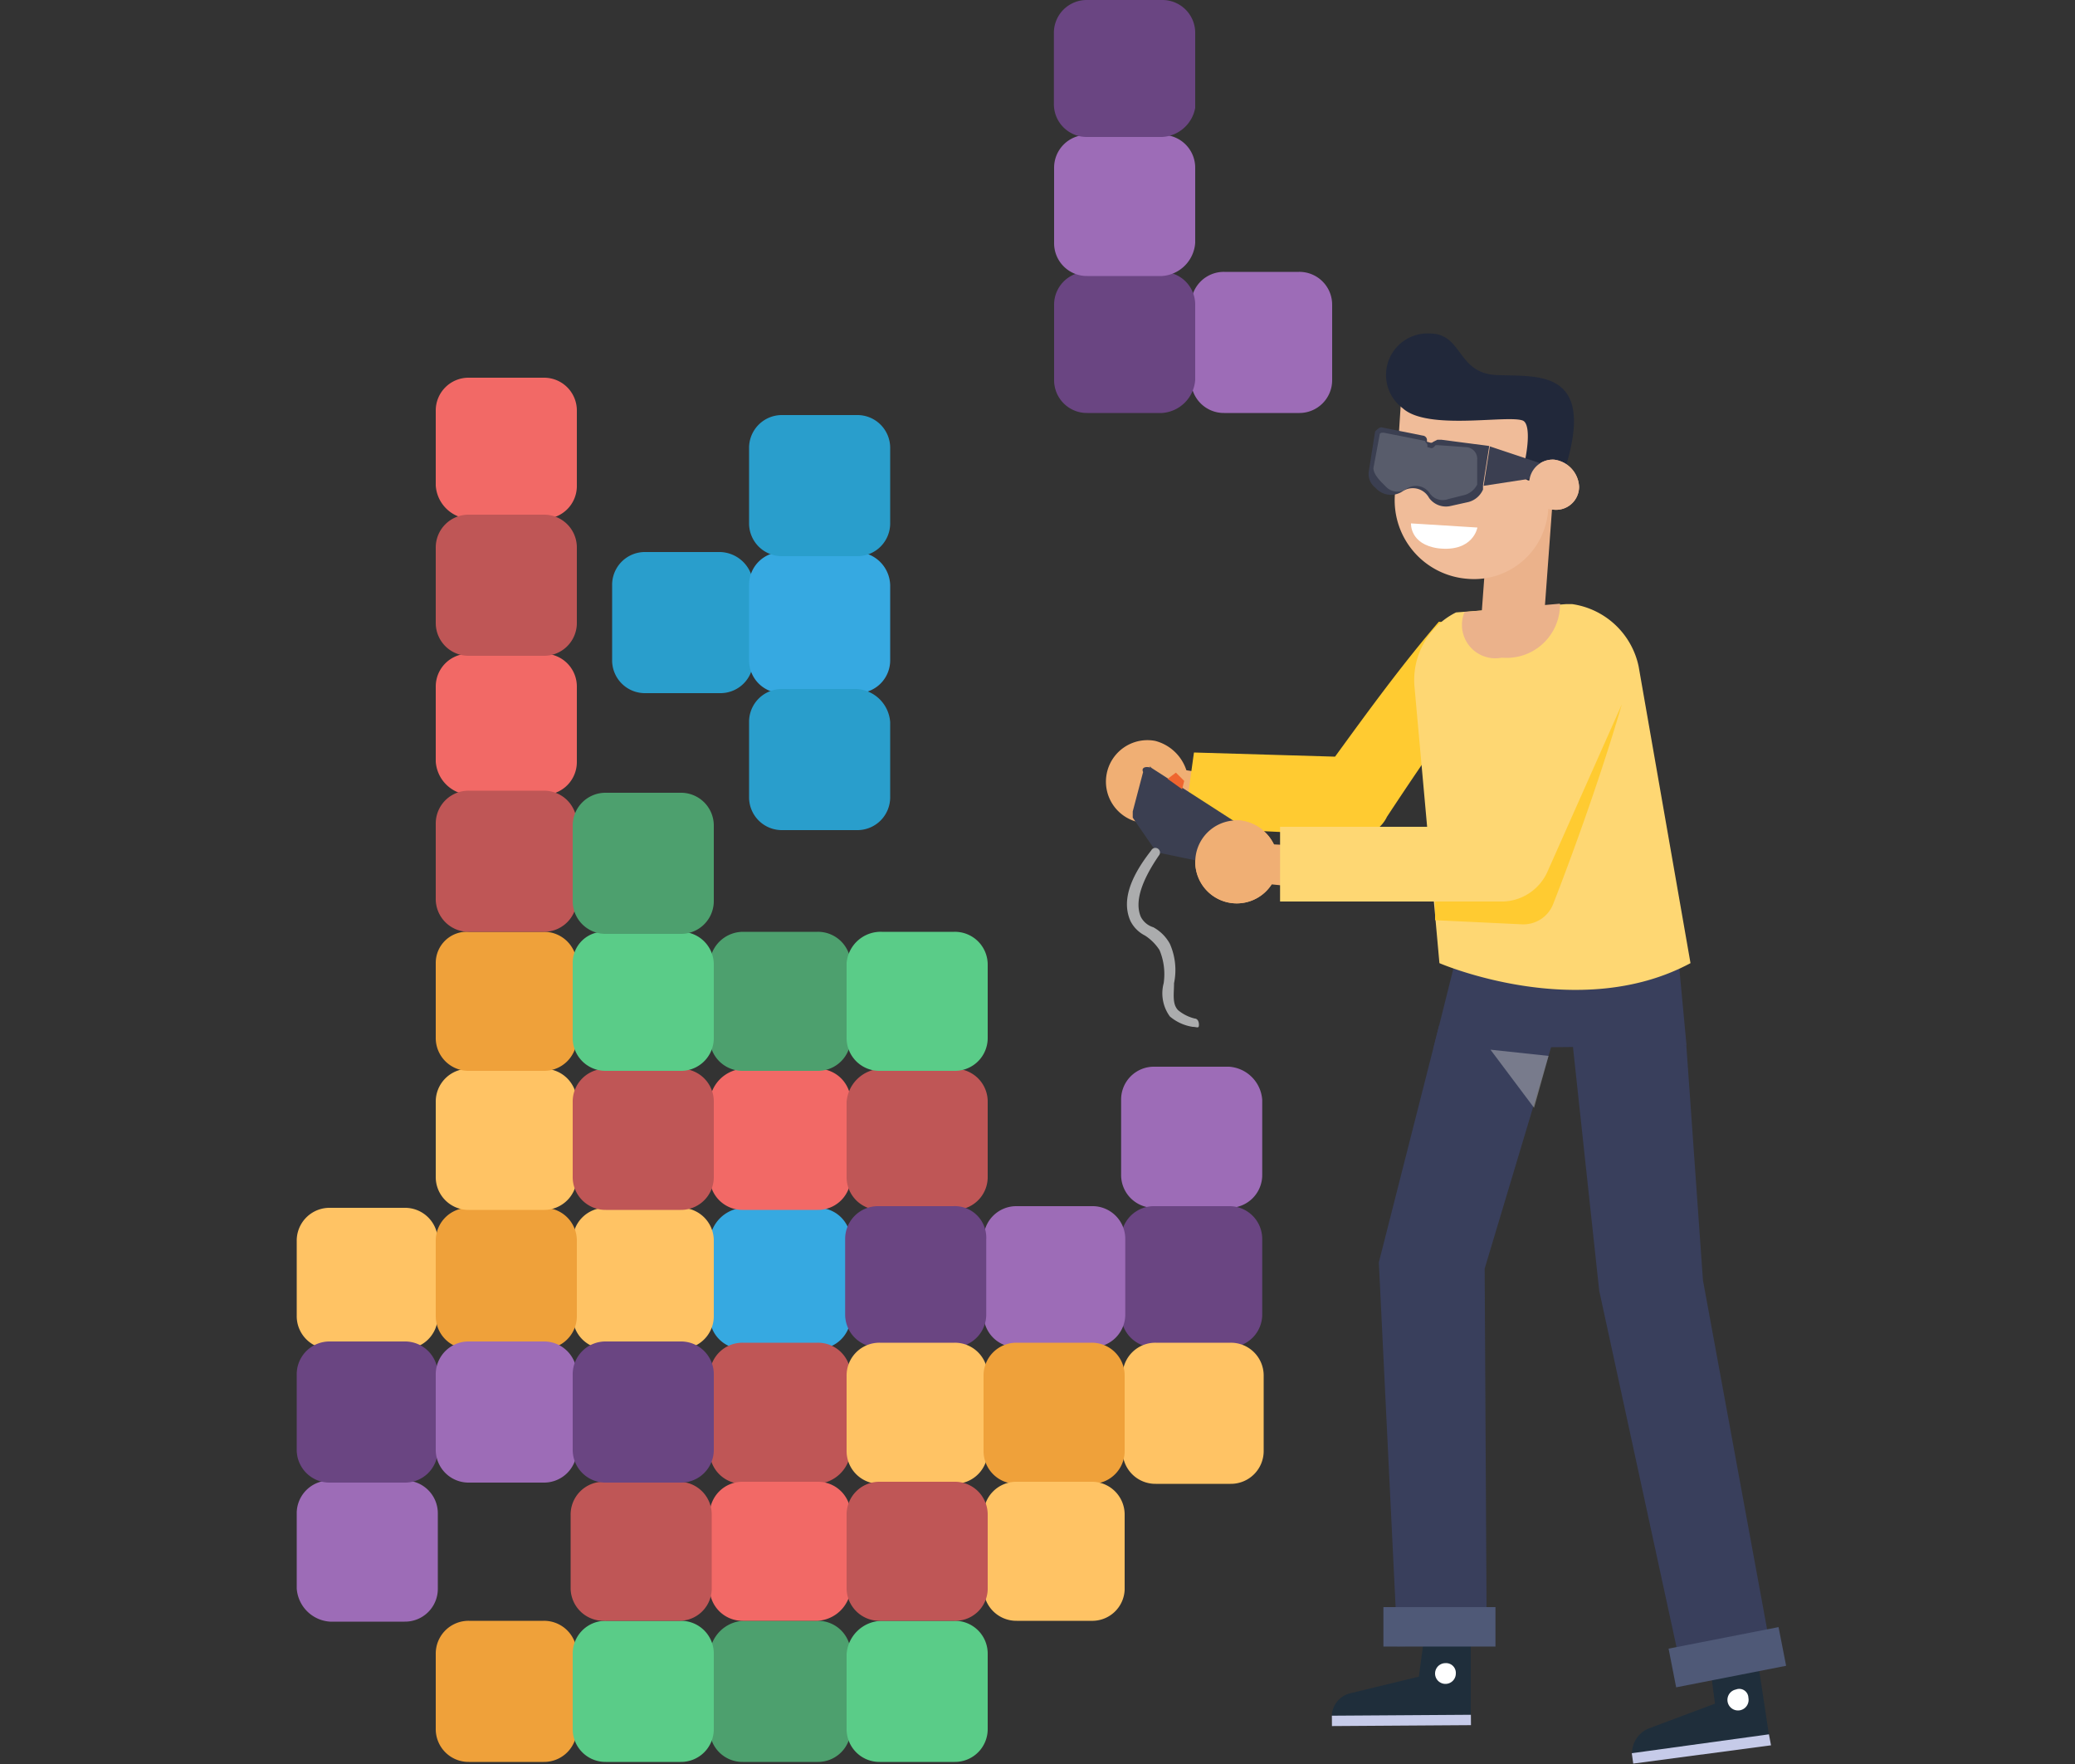 <svg id="Layer_1" data-name="Layer 1" xmlns="http://www.w3.org/2000/svg" viewBox="0 0 100 85"><rect x="0" y="0" width="100" height="85" fill="#333333" stroke="none"/><defs><style>.cls-1{fill:#36a9e1;}.cls-2{fill:#ffc364;}.cls-3{fill:#efa13a;}.cls-4{fill:#f26966;}.cls-5{fill:#bf5656;}.cls-6{fill:#299ecc;}.cls-7{fill:#4da06e;}.cls-8{fill:#5acc88;}.cls-9{fill:#9d6cb7;}.cls-10{fill:#6a4582;}.cls-11{fill:#f0af74;}.cls-12{fill:#393f5c;}.cls-13{opacity:0.44;}.cls-14{fill:#c8c8c8;}.cls-15{fill:#1f2e3b;}.cls-16{fill:#c6cbe9;}.cls-17{fill:#fff;}.cls-18{fill:#ffcb31;}.cls-19{fill:#fed773;}.cls-20{fill:#ebb28b;}.cls-21{fill:#f0bc99;}.cls-22{fill:#21283a;}.cls-23{fill:#4f5977;}.cls-24{fill:#3b3f51;}.cls-25{fill:#585c6b;}.cls-26{fill:#abacad;}.cls-27{fill:#ef652f;}</style></defs><title>UNIK_ícones</title><path class="cls-1" d="M35.8,58.2h3.6A1.58,1.58,0,0,1,41,59.8v3.6A1.58,1.58,0,0,1,39.4,65H35.8a1.58,1.58,0,0,1-1.6-1.6V59.8a1.72,1.72,0,0,1,1.6-1.6Z"/><path class="cls-2" d="M29.2,58.2h3.6a1.58,1.58,0,0,1,1.6,1.6v3.6A1.58,1.58,0,0,1,32.8,65H29.2a1.58,1.58,0,0,1-1.6-1.6V59.8A1.58,1.58,0,0,1,29.2,58.2Z"/><path class="cls-2" d="M15.9,58.2h3.6a1.58,1.58,0,0,1,1.6,1.6v3.6A1.58,1.58,0,0,1,19.5,65H15.9a1.58,1.58,0,0,1-1.6-1.6V59.8A1.58,1.58,0,0,1,15.9,58.2Z"/><path class="cls-3" d="M22.6,58.2h3.6a1.58,1.58,0,0,1,1.6,1.6v3.6A1.58,1.58,0,0,1,26.2,65H22.6A1.58,1.58,0,0,1,21,63.4V59.8A1.58,1.58,0,0,1,22.6,58.2Z"/><path class="cls-2" d="M22.6,51.5h3.6a1.58,1.58,0,0,1,1.6,1.6v3.6a1.58,1.58,0,0,1-1.6,1.6H22.6A1.58,1.58,0,0,1,21,56.7V53.1A1.58,1.58,0,0,1,22.6,51.5Z"/><path class="cls-3" d="M22.6,44.9h3.6a1.58,1.58,0,0,1,1.6,1.6V50a1.58,1.58,0,0,1-1.6,1.6H22.6A1.58,1.58,0,0,1,21,50V46.4A1.5,1.5,0,0,1,22.6,44.9Z"/><path class="cls-4" d="M35.8,51.5h3.6A1.58,1.58,0,0,1,41,53.1v3.6a1.58,1.58,0,0,1-1.6,1.6H35.8a1.58,1.58,0,0,1-1.6-1.6V53.1a1.72,1.72,0,0,1,1.6-1.6Z"/><path class="cls-5" d="M29.2,51.5h3.6a1.58,1.58,0,0,1,1.6,1.6v3.6a1.58,1.58,0,0,1-1.6,1.6H29.2a1.58,1.58,0,0,1-1.6-1.6V53.1A1.58,1.58,0,0,1,29.2,51.5Z"/><path class="cls-5" d="M42.5,51.5H46a1.58,1.58,0,0,1,1.6,1.6v3.6A1.58,1.58,0,0,1,46,58.3H42.4a1.58,1.58,0,0,1-1.6-1.6V53.1A1.73,1.73,0,0,1,42.5,51.5Z"/><path class="cls-6" d="M36.3,28.2v3.6a1.58,1.58,0,0,1-1.6,1.6H31.1a1.58,1.58,0,0,1-1.6-1.6V28.2a1.58,1.58,0,0,1,1.6-1.6h3.6A1.64,1.64,0,0,1,36.3,28.2Z"/><path class="cls-1" d="M42.9,28.2v3.6a1.58,1.58,0,0,1-1.6,1.6H37.7a1.58,1.58,0,0,1-1.6-1.6V28.2a1.58,1.58,0,0,1,1.6-1.6h3.6A1.64,1.64,0,0,1,42.9,28.2Z"/><path class="cls-6" d="M42.9,21.6v3.6a1.58,1.58,0,0,1-1.6,1.6H37.7a1.58,1.58,0,0,1-1.6-1.6V21.6A1.58,1.58,0,0,1,37.7,20h3.6A1.58,1.58,0,0,1,42.9,21.6Z"/><path class="cls-6" d="M42.9,34.8v3.6A1.58,1.58,0,0,1,41.3,40H37.7a1.58,1.58,0,0,1-1.6-1.6V34.8a1.58,1.58,0,0,1,1.6-1.6h3.6A1.72,1.72,0,0,1,42.9,34.8Z"/><path class="cls-4" d="M21,36.7V33.1a1.58,1.58,0,0,1,1.6-1.6h3.6a1.58,1.58,0,0,1,1.6,1.6v3.6a1.58,1.58,0,0,1-1.6,1.6H22.6A1.72,1.72,0,0,1,21,36.7Z"/><path class="cls-4" d="M21,23.4V19.8a1.58,1.58,0,0,1,1.6-1.6h3.6a1.58,1.58,0,0,1,1.6,1.6v3.6A1.58,1.58,0,0,1,26.2,25H22.6A1.72,1.72,0,0,1,21,23.4Z"/><path class="cls-5" d="M21,43.3V39.7a1.58,1.58,0,0,1,1.6-1.6h3.6a1.58,1.58,0,0,1,1.6,1.6v3.6a1.58,1.58,0,0,1-1.6,1.6H22.6A1.58,1.58,0,0,1,21,43.3Z"/><path class="cls-5" d="M21,30V26.4a1.58,1.58,0,0,1,1.6-1.6h3.6a1.58,1.58,0,0,1,1.6,1.6V30a1.58,1.58,0,0,1-1.6,1.6H22.6A1.58,1.58,0,0,1,21,30Z"/><path class="cls-7" d="M35.8,44.9h3.6A1.58,1.58,0,0,1,41,46.5V50a1.58,1.58,0,0,1-1.6,1.6H35.8A1.58,1.58,0,0,1,34.2,50V46.4A1.62,1.62,0,0,1,35.8,44.9Z"/><path class="cls-8" d="M29.2,44.9h3.6a1.58,1.58,0,0,1,1.6,1.6V50a1.58,1.58,0,0,1-1.6,1.6H29.2A1.58,1.58,0,0,1,27.6,50V46.4A1.5,1.5,0,0,1,29.2,44.9Z"/><path class="cls-7" d="M29.2,38.2h3.6a1.58,1.58,0,0,1,1.6,1.6v3.6A1.58,1.58,0,0,1,32.8,45H29.2a1.58,1.58,0,0,1-1.6-1.6V39.8A1.58,1.58,0,0,1,29.2,38.2Z"/><path class="cls-8" d="M42.5,44.9H46a1.58,1.58,0,0,1,1.6,1.6V50A1.58,1.58,0,0,1,46,51.6H42.4A1.58,1.58,0,0,1,40.8,50V46.4A1.65,1.65,0,0,1,42.5,44.9Z"/><path class="cls-3" d="M22.6,78.1h3.6a1.58,1.58,0,0,1,1.6,1.6v3.6a1.58,1.58,0,0,1-1.6,1.6H22.6A1.58,1.58,0,0,1,21,83.3V79.7A1.58,1.58,0,0,1,22.6,78.1Z"/><path class="cls-7" d="M35.8,78.1h3.6A1.58,1.58,0,0,1,41,79.7v3.6a1.58,1.58,0,0,1-1.6,1.6H35.8a1.58,1.58,0,0,1-1.6-1.6V79.7A1.72,1.72,0,0,1,35.8,78.1Z"/><path class="cls-8" d="M29.2,78.1h3.6a1.58,1.58,0,0,1,1.6,1.6v3.6a1.58,1.58,0,0,1-1.6,1.6H29.2a1.58,1.58,0,0,1-1.6-1.6V79.7A1.58,1.58,0,0,1,29.2,78.1Z"/><path class="cls-8" d="M42.5,78.1H46a1.58,1.58,0,0,1,1.6,1.6v3.6A1.58,1.58,0,0,1,46,84.9H42.4a1.58,1.58,0,0,1-1.6-1.6V79.7A1.73,1.73,0,0,1,42.5,78.1Z"/><path class="cls-9" d="M60.83,53v3.6a1.58,1.58,0,0,1-1.6,1.6h-3.6a1.58,1.58,0,0,1-1.6-1.6V53a1.58,1.58,0,0,1,1.6-1.6h3.6A1.72,1.72,0,0,1,60.83,53Z"/><path class="cls-10" d="M60.83,59.72v3.6a1.58,1.58,0,0,1-1.6,1.6h-3.6a1.58,1.58,0,0,1-1.6-1.6v-3.6a1.58,1.58,0,0,1,1.6-1.6h3.6A1.58,1.58,0,0,1,60.83,59.72Z"/><path class="cls-9" d="M54.23,59.72v3.6a1.58,1.58,0,0,1-1.6,1.6H49a1.58,1.58,0,0,1-1.6-1.6v-3.6a1.58,1.58,0,0,1,1.6-1.6h3.6A1.58,1.58,0,0,1,54.23,59.72Z"/><path class="cls-10" d="M47.53,59.72v3.6a1.58,1.58,0,0,1-1.6,1.6h-3.6a1.58,1.58,0,0,1-1.6-1.6v-3.6a1.58,1.58,0,0,1,1.6-1.6h3.6A1.52,1.52,0,0,1,47.53,59.72Z"/><path class="cls-5" d="M39.4,71.5H35.8a1.58,1.58,0,0,1-1.6-1.6V66.3a1.58,1.58,0,0,1,1.6-1.6h3.6A1.58,1.58,0,0,1,41,66.3h0v3.6A1.72,1.72,0,0,1,39.4,71.5Z"/><path class="cls-2" d="M46,71.5H42.4a1.58,1.58,0,0,1-1.6-1.6V66.3a1.58,1.58,0,0,1,1.6-1.6H46a1.58,1.58,0,0,1,1.6,1.6v3.6A1.58,1.58,0,0,1,46,71.5Z"/><path class="cls-2" d="M59.3,71.5H55.7a1.58,1.58,0,0,1-1.6-1.6V66.3a1.58,1.58,0,0,1,1.6-1.6h3.6a1.58,1.58,0,0,1,1.6,1.6v3.6A1.58,1.58,0,0,1,59.3,71.5Z"/><path class="cls-3" d="M52.6,71.5H49a1.58,1.58,0,0,1-1.6-1.6V66.3A1.58,1.58,0,0,1,49,64.7h3.6a1.58,1.58,0,0,1,1.6,1.6v3.6A1.58,1.58,0,0,1,52.6,71.5Z"/><path class="cls-2" d="M52.6,78.1H49a1.58,1.58,0,0,1-1.6-1.6V73A1.58,1.58,0,0,1,49,71.4h3.6A1.58,1.58,0,0,1,54.2,73v3.6A1.56,1.56,0,0,1,52.6,78.1Z"/><path class="cls-4" d="M39.4,78.1H35.8a1.58,1.58,0,0,1-1.6-1.6V73a1.58,1.58,0,0,1,1.6-1.6h3.6A1.58,1.58,0,0,1,41,73h0v3.6A1.71,1.71,0,0,1,39.4,78.1Z"/><path class="cls-5" d="M46,78.1H42.4a1.58,1.58,0,0,1-1.6-1.6V73a1.58,1.58,0,0,1,1.6-1.6H46A1.58,1.58,0,0,1,47.6,73v3.6A1.56,1.56,0,0,1,46,78.1Z"/><path class="cls-5" d="M32.7,78.1H29.1a1.58,1.58,0,0,1-1.6-1.6V73a1.58,1.58,0,0,1,1.6-1.6h3.6A1.58,1.58,0,0,1,34.3,73v3.6A1.56,1.56,0,0,1,32.7,78.1Z"/><path class="cls-9" d="M14.3,76.54v-3.6a1.58,1.58,0,0,1,1.6-1.6h3.6a1.58,1.58,0,0,1,1.6,1.6v3.6a1.58,1.58,0,0,1-1.6,1.6H15.9A1.72,1.72,0,0,1,14.3,76.54Z"/><path class="cls-10" d="M14.3,69.84v-3.6a1.58,1.58,0,0,1,1.6-1.6h3.6a1.58,1.58,0,0,1,1.6,1.6v3.6a1.58,1.58,0,0,1-1.6,1.6H15.9A1.58,1.58,0,0,1,14.3,69.84Z"/><path class="cls-9" d="M21,69.84v-3.6a1.58,1.58,0,0,1,1.6-1.6h3.6a1.58,1.58,0,0,1,1.6,1.6v3.6a1.58,1.58,0,0,1-1.6,1.6H22.6A1.58,1.58,0,0,1,21,69.84Z"/><path class="cls-10" d="M27.6,69.84v-3.6a1.58,1.58,0,0,1,1.6-1.6h3.6a1.58,1.58,0,0,1,1.6,1.6v3.6a1.58,1.58,0,0,1-1.6,1.6H29.2A1.58,1.58,0,0,1,27.6,69.84Z"/><path class="cls-9" d="M62.59,19.9H59a1.58,1.58,0,0,1-1.6-1.6V14.7A1.58,1.58,0,0,1,59,13.1h3.6a1.58,1.58,0,0,1,1.6,1.6v3.6A1.58,1.58,0,0,1,62.59,19.9Z"/><path class="cls-10" d="M56,19.9h-3.6a1.58,1.58,0,0,1-1.6-1.6V14.7a1.58,1.58,0,0,1,1.6-1.6H56a1.58,1.58,0,0,1,1.6,1.6v3.6A1.72,1.72,0,0,1,56,19.9Z"/><path class="cls-9" d="M56,13.3h-3.6a1.58,1.58,0,0,1-1.6-1.6V8.1a1.58,1.58,0,0,1,1.6-1.6H56a1.58,1.58,0,0,1,1.6,1.6v3.6A1.72,1.72,0,0,1,56,13.3Z"/><path class="cls-10" d="M56,6.6h-3.6A1.58,1.58,0,0,1,50.79,5V1.6A1.58,1.58,0,0,1,52.39,0H56a1.58,1.58,0,0,1,1.6,1.6V5.2A1.71,1.71,0,0,1,56,6.6Z"/><path class="cls-11" d="M57.27,38a2,2,0,1,1-1.6-2.3h0A2.15,2.15,0,0,1,57.27,38Z"/><path class="cls-11" d="M58.37,39.24l-2-.3a1,1,0,0,1-.8-1.1h0a1,1,0,0,1,1.1-.8l2,.3a1,1,0,0,1,.8,1.1h0A1,1,0,0,1,58.37,39.24Z"/><path class="cls-12" d="M70.08,46.52l-1,4,12.2-.13-.4-4.27Z"/><path class="cls-12" d="M75.15,49.13l-3.6,12,.1,18.1-4.3.1-.9-18.5,2.9-11.4Z"/><g class="cls-13"><path class="cls-14" d="M74.63,50.88l-2.8-.3,2.1,2.8Z"/></g><path class="cls-12" d="M81.27,50.39l.8,11.3,3.4,18.5-4.3.9-4.1-18.9-1.4-13Z"/><path class="cls-15" d="M68.58,79.29h2.3v3.4h-6.7a1.17,1.17,0,0,1,.9-1.1l3.3-.8Z"/><rect class="cls-16" x="64.18" y="82.65" width="6.7" height="0.5" transform="translate(-0.54 0.45) rotate(-0.38)"/><path class="cls-17" d="M70.16,80.64a.5.5,0,1,1-.5-.5.47.47,0,0,1,.5.5Z"/><path class="cls-15" d="M82.45,80.59l2.3-.3.5,3.3-6.6.9h0a1.3,1.3,0,0,1,.8-1.2l3.2-1.2Z"/><polygon class="cls-16" points="78.64 84.48 85.25 83.57 85.35 84.1 78.71 84.98 78.64 84.48"/><path class="cls-17" d="M84.26,81.81a.51.51,0,1,1-.6-.4h0A.44.44,0,0,1,84.26,81.81Z"/><path class="cls-18" d="M65.14,40.26h0l-8.1-.4.5-3.6,6.8.2c1.6-2.2,3.2-4.4,5-6.5h0l3.5.3c.2.9-.6.9-6,9.1A1.61,1.61,0,0,1,65.14,40.26Z"/><path class="cls-19" d="M75.47,29.11h.3a3.83,3.83,0,0,1,3.2,3l2.5,14.3c-5.4,2.9-12.1,0-12.1,0l-1.2-13.3a3.64,3.64,0,0,1,2-3.6h0Z"/><path class="cls-20" d="M74.37,30.33l-3-.3.5-6.8,3,.3Z"/><path class="cls-20" d="M70.58,29.49l4.6-.4a2.57,2.57,0,0,1-2.8,2.6A1.61,1.61,0,0,1,70.58,29.49Z"/><path class="cls-21" d="M70.72,27.89h0a3.79,3.79,0,0,1-3.5-4l.3-4.6,7.4.5-.3,4.6A3.58,3.58,0,0,1,70.72,27.89Z"/><path class="cls-22" d="M74.8,23.17h-1c-.3,0-.4-.2-.4-.5v-.1c.2-.7.4-2.1,0-2.3-.7-.3-4.6.5-5.8-.6a2,2,0,0,1,1.3-3.6c1.6,0,1.3,1.9,3.2,2s4.9-.4,3.3,4.6Z"/><path class="cls-21" d="M76.1,23.45a1.11,1.11,0,0,1-1.3,1.1,1.22,1.22,0,0,1-1.1-1.3,1.13,1.13,0,0,1,1.2-1.1h0A1.38,1.38,0,0,1,76.1,23.45Z"/><path class="cls-11" d="M61.6,41.64a2,2,0,1,1-1.8-2.1h0A2.07,2.07,0,0,1,61.6,41.64Z"/><path class="cls-11" d="M62.74,42.76l-2-.2a.92.92,0,0,1-.9-1h0a.92.92,0,0,1,1-.9l2,.1a.92.92,0,0,1,.9,1h0A1,1,0,0,1,62.74,42.76Z"/><path class="cls-19" d="M61.69,43.44v-3.6h10l3.5-8.2a1.83,1.83,0,0,1,2.4-.9h0a1.83,1.83,0,0,1,.9,2.4h0l-3.9,9.2a1.82,1.82,0,0,1-1.6,1.1Z"/><rect class="cls-23" x="66.67" y="77.44" width="5.4" height="1.9"/><rect class="cls-23" x="80.54" y="78.91" width="5.4" height="1.9" transform="translate(-13.79 17.48) rotate(-11.08)"/><path class="cls-17" d="M68,25.22l3.2.2s-.2,1.2-1.9,1C67.93,26.22,68,25.22,68,25.22Z"/><path class="cls-18" d="M69.16,43.44h3.3a2.43,2.43,0,0,0,2.1-1.4l3.6-8.1c-1.4,4.8-3.3,9.6-3.3,9.6a1.54,1.54,0,0,1-1.5,1l-4.2-.2Z"/><path class="cls-24" d="M74.8,22.51l-3-1-.3,1.9,2.6-.4Z"/><path class="cls-24" d="M71.77,21.49l-2.3-.3h-.2l-.2.1c-.1.1-.2,0-.3,0v-.1h0a.22.22,0,0,0-.2-.2l-2-.4c-.1,0-.2.1-.3.2h0l-.3,1.9a.83.83,0,0,0,.3.8l.1.1a1,1,0,0,0,1.2.1h0a.89.89,0,0,1,1.3.3h0a1,1,0,0,0,1,.4l.9-.2a1.06,1.06,0,0,0,.7-.6v-.2Z"/><path class="cls-25" d="M71.19,22.15a.56.56,0,0,0-.5-.6h0l-1.4-.1h-.1l-.1.1c-.1.1-.2,0-.3,0v-.1h0c0-.1-.1-.1-.1-.2l-2-.4c-.1,0-.2,0-.2.1h0l-.3,1.6c0,.3.3.6.5.8l.1.1a.77.77,0,0,0,1,.1h0a.8.8,0,0,1,1.1.2h0a.76.76,0,0,0,.9.3l.8-.2a1,1,0,0,0,.6-.5v-1.2Z"/><path class="cls-21" d="M76.1,23.45a1.11,1.11,0,0,1-1.3,1.1,1.22,1.22,0,0,1-1.1-1.3,1.13,1.13,0,0,1,1.2-1.1h0A1.38,1.38,0,0,1,76.1,23.45Z"/><path class="cls-24" d="M55.49,37l4.5,2.9a.35.35,0,0,1,.1.2l.4,1.2c0,.2,0,.3-.2.4h-1.5l-2.9-.6a.35.35,0,0,1-.2-.1l-1.1-1.6v-.3l.5-1.9c-.1-.2.1-.3.4-.2C55.39,36.86,55.39,37,55.49,37Z"/><path class="cls-11" d="M61.6,41.64a2,2,0,1,1-1.8-2.1h0A2.07,2.07,0,0,1,61.6,41.64Z"/><path class="cls-26" d="M57.48,49.48h0a2.22,2.22,0,0,1-1.1-.5,1.89,1.89,0,0,1-.3-1.6,3,3,0,0,0-.2-1.6,2.34,2.34,0,0,0-.7-.7,1.58,1.58,0,0,1-.7-.7c-.4-.9-.1-2,1-3.4a.22.22,0,1,1,.4.2h0q-1.35,1.95-.9,3a1,1,0,0,0,.6.5,2,2,0,0,1,.8.8,3.13,3.13,0,0,1,.2,1.9c0,.5-.1,1,.2,1.3a2,2,0,0,0,.8.4c.1,0,.2.1.2.3s-.1.1-.3.1Z"/><path class="cls-27" d="M56.27,37.53l.7.5.1-.4-.4-.4Z"/></svg>